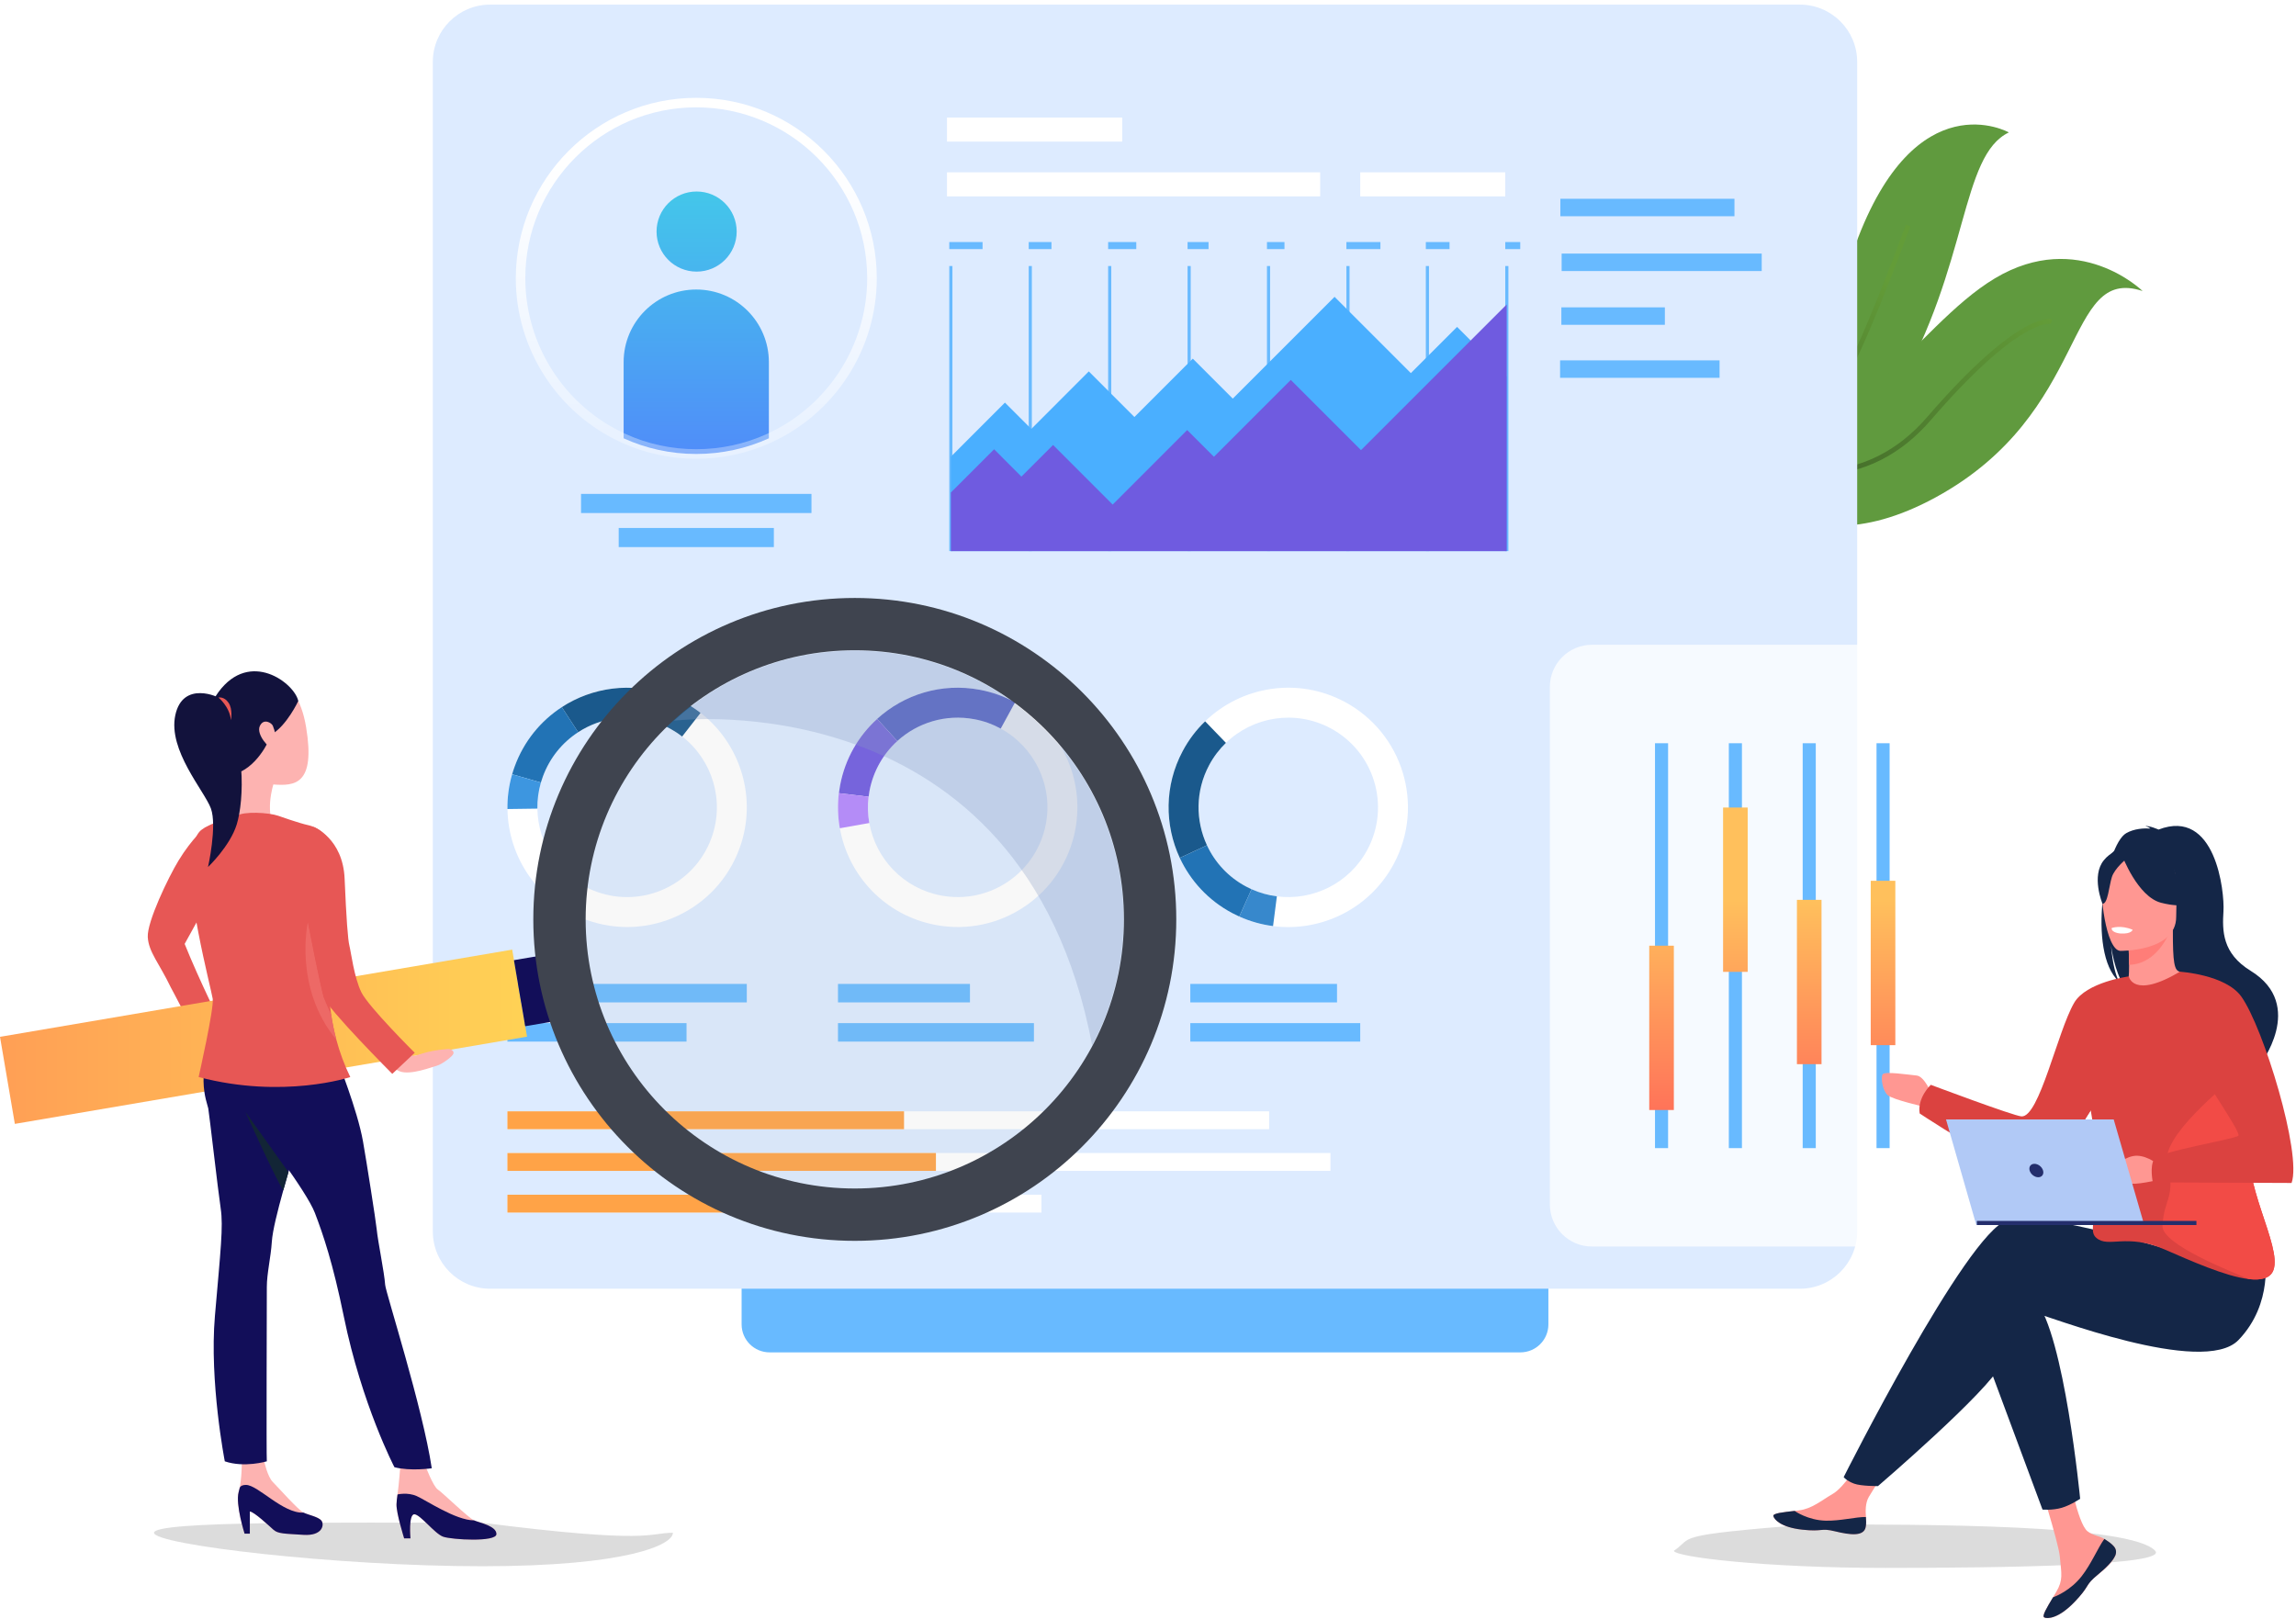 <svg fill="none" height="347" viewBox="0 0 492 347" width="492" xmlns="http://www.w3.org/2000/svg" xmlns:xlink="http://www.w3.org/1999/xlink"><filter id="a" color-interpolation-filters="sRGB" filterUnits="userSpaceOnUse" height="17.352" width="119.196" x="29" y="322.3"><feFlood flood-opacity="0" result="BackgroundImageFix"/><feBlend in="SourceGraphic" in2="BackgroundImageFix" mode="normal" result="shape"/><feGaussianBlur result="effect1_foregroundBlur" stdDeviation="2"/></filter><filter id="b" color-interpolation-filters="sRGB" filterUnits="userSpaceOnUse" height="17.326" width="111.304" x="354.696" y="322.685"><feFlood flood-opacity="0" result="BackgroundImageFix"/><feBlend in="SourceGraphic" in2="BackgroundImageFix" mode="normal" result="shape"/><feGaussianBlur result="effect1_foregroundBlur" stdDeviation="2"/></filter><linearGradient id="c"><stop offset=".005" stop-color="#3c6127"/><stop offset="1" stop-color="#639c38"/></linearGradient><linearGradient id="d" gradientUnits="userSpaceOnUse" x1="370.294" x2="401.278" xlink:href="#c" y1="107.561" y2="57.747"/><linearGradient id="e" gradientUnits="userSpaceOnUse" x1="375.449" x2="433.179" xlink:href="#c" y1="105.82" y2="60.134"/><linearGradient id="f"><stop offset="0" stop-color="#40d5e6"/><stop offset="1" stop-color="#57f"/></linearGradient><linearGradient id="g" gradientUnits="userSpaceOnUse" x1="149.275" x2="149.275" xlink:href="#f" y1="27.02" y2="118.91"/><linearGradient id="h" gradientUnits="userSpaceOnUse" x1="149.2" x2="149.2" xlink:href="#f" y1="27.02" y2="118.91"/><linearGradient id="i"><stop offset="0" stop-color="#ffc05c"/><stop offset="1" stop-color="#ff3857"/></linearGradient><linearGradient id="j" gradientUnits="userSpaceOnUse" x1="356.045" x2="356.045" xlink:href="#i" y1="192.965" y2="272.803"/><linearGradient id="k" gradientUnits="userSpaceOnUse" x1="371.867" x2="371.867" xlink:href="#i" y1="192.965" y2="272.804"/><linearGradient id="l" gradientUnits="userSpaceOnUse" x1="387.69" x2="387.69" xlink:href="#i" y1="192.964" y2="272.803"/><linearGradient id="m" gradientUnits="userSpaceOnUse" x1="403.513" x2="403.513" xlink:href="#i" y1="192.964" y2="272.805"/><linearGradient id="n" gradientUnits="userSpaceOnUse" x1="149.2" x2="149.2" y1="34.336" y2="125.189"><stop offset="0" stop-color="#fff"/><stop offset="1" stop-color="#fff" stop-opacity="0"/></linearGradient><linearGradient id="o" gradientUnits="userSpaceOnUse" x1=".002" x2="112.935" y1="222.179" y2="222.179"><stop offset="0" stop-color="#ff9f55"/><stop offset="1" stop-color="#ffd255"/></linearGradient><path d="m325.801 289.818h-160.886c-3.313 0-5.997-2.684-5.997-5.997v-18.63c0-3.313 2.684-5.997 5.997-5.997h160.886c3.313 0 5.997 2.684 5.997 5.997v18.63c0 3.313-2.684 5.997-5.997 5.997z" fill="#68baff"/><path d="m367.642 100.188c-.83-.288-1.285-.49-1.285-.49.42-.149.866-.332 1.338-.559 6.46-3.095 17.887-13.874 29.916-46.719 12.904-35.249 32.862-24.041 32.862-24.041-10.412 4.948-8.506 28.369-24.076 55.348-13.454 23.298-33.527 18.272-38.755 16.462z" fill="#609a3e"/><path d="m367.642 100.188c-.831-.288-1.286-.489-1.286-.489.42-.149.866-.332 1.338-.559 9.984-2.57 22.302-8.865 28.57-21.358 4.791-9.547 12.073-29.444 12.143-29.645l.962.35c-.079.201-7.37 20.16-12.187 29.759-6.487 12.904-19.268 19.355-29.54 21.943z" fill="url(#d)"/><path d="m414.736 106.614c-32.04 17.432-45.67-8.113-46.701-10.159-.044-.087-.061-.131-.061-.131.952.157 1.897.271 2.823.324 24.662 1.801 39.358-26.638 56.677-36.998 17.965-10.744 31.656 2.719 31.656 2.719-17.03-5.621-11.033 26.087-44.394 44.245z" fill="#609a3e"/><path d="m390.24 101.849c-8.016.332-15.78-2.15-22.205-5.394-.044-.087-.061-.131-.061-.131.953.157 1.897.271 2.823.324 5.797 2.623 12.511 4.476 19.4 4.188 8.864-.367 16.531-4.24 22.791-11.487 19.845-22.984 26.498-20.99 26.778-20.894l-.175.481-.157.489s-.009 0-.018-.009c-.385-.079-7.003-.997-25.659 20.597-6.443 7.475-14.363 11.453-23.517 11.837z" fill="url(#e)"/><path d="m385.686 276.181h-280.656c-6.784 0-12.283-5.499-12.283-12.283v-250.626c0-6.784 5.499-12.283 12.283-12.283h280.656c6.784 0 12.283 5.499 12.283 12.283v250.626c0 6.784-5.499 12.283-12.283 12.283z" fill="#ddebff"/><path d="m158.488 181.754c3.882-10.718.184-22.337-8.357-28.981-2.063-1.609-4.415-2.92-7.012-3.864-7.868-2.85-16.217-1.618-22.721 2.622-4.511 2.938-8.139 7.309-10.115 12.756-.192.542-.376 1.084-.533 1.634-.717 2.474-1.04 4.984-1.006 7.449.14 10.36 6.601 20.02 16.908 23.753 13.306 4.834 28.011-2.055 32.836-15.369zm-30.659 9.345c-7.737-2.797-12.571-10.045-12.676-17.808-.027-1.853.218-3.733.751-5.586.123-.411.254-.822.403-1.224 1.477-4.083 4.205-7.361 7.588-9.564 4.878-3.174 11.146-4.1 17.039-1.967 1.949.708 3.707 1.696 5.263 2.893 6.399 4.975 9.179 13.691 6.268 21.725-3.628 9.984-14.652 15.151-24.636 11.531z" fill="#fff"/><path d="m123.887 156.916-3.505-5.377c6.513-4.231 14.862-5.464 22.721-2.622 2.596.944 4.948 2.255 7.011 3.864l-3.943 5.062c-1.547-1.207-3.313-2.195-5.262-2.894-5.875-2.142-12.135-1.215-17.022 1.967z" fill="#1a598c"/><path d="m115.906 167.705-6.164-1.775c.158-.542.332-1.093.533-1.635 1.976-5.446 5.604-9.826 10.115-12.755l3.506 5.377c-3.383 2.203-6.102 5.472-7.588 9.564-.149.402-.28.813-.402 1.224z" fill="#2273b5"/><path d="m108.737 173.378c-.035-2.465.288-4.974 1.005-7.448l6.164 1.775c-.534 1.853-.778 3.733-.752 5.586z" fill="#3d96e0"/><path d="m230.422 177.767c2.107-11.199-3.41-22.074-12.904-27.258-2.299-1.259-4.826-2.177-7.544-2.684-8.218-1.548-16.261 1.014-22.014 6.233-3.986 3.619-6.862 8.515-7.938 14.215-.105.568-.192 1.137-.262 1.696-.306 2.562-.227 5.088.21 7.518 1.801 10.203 9.73 18.7 20.509 20.729 13.909 2.631 27.32-6.531 29.943-20.449zm-28.762 14.145c-8.087-1.521-14.023-7.894-15.378-15.544-.324-1.818-.385-3.715-.149-5.638.053-.429.114-.848.193-1.277.804-4.266 2.963-7.947 5.953-10.657 4.31-3.916 10.342-5.84 16.506-4.677 2.037.385 3.934 1.076 5.656 2.011 7.116 3.882 11.26 12.038 9.678 20.44-1.976 10.447-12.021 17.309-22.459 15.342z" fill="#fff"/><path d="m192.278 158.806-4.319-4.747c5.744-5.228 13.787-7.781 22.014-6.234 2.71.507 5.245 1.434 7.544 2.684l-3.077 5.63c-1.722-.944-3.619-1.635-5.656-2.01-6.173-1.154-12.196.76-16.506 4.677z" fill="#4b59c7"/><path d="m186.133 170.739-6.374-.761c.07-.568.158-1.128.263-1.696 1.075-5.7 3.951-10.596 7.938-14.215l4.318 4.747c-2.981 2.71-5.14 6.391-5.953 10.657-.079.42-.14.848-.192 1.268z" fill="#6f5be0"/><path d="m179.96 177.497c-.428-2.43-.515-4.957-.209-7.518l6.373.76c-.236 1.915-.166 3.812.148 5.639z" fill="#b487fe"/><path d="m288.104 150.387c-10.063-5.359-22.092-3.322-29.864 4.196-1.88 1.818-3.514 3.96-4.817 6.399-3.925 7.388-3.882 15.824-.612 22.87 2.264 4.879 6.085 9.092 11.208 11.811.507.271 1.023.525 1.538.761 2.352 1.058 4.791 1.731 7.239 2.046 10.272 1.32 20.754-3.716 25.904-13.394 6.644-12.51 1.905-28.036-10.596-34.689zm4.931 31.664c-3.865 7.265-11.715 11.033-19.417 10.045-1.836-.236-3.663-.743-5.429-1.529-.394-.175-.778-.368-1.154-.569-3.838-2.037-6.697-5.201-8.402-8.856-2.456-5.28-2.491-11.61.455-17.143.97-1.828 2.194-3.436 3.611-4.8 5.831-5.639 14.844-7.16 22.389-3.147 9.372 4.992 12.93 16.628 7.947 25.999z" fill="#fff"/><path d="m258.633 181.142-5.822 2.71c-3.27-7.046-3.322-15.483.612-22.87 1.293-2.439 2.928-4.581 4.817-6.399l4.458 4.615c-1.407 1.364-2.64 2.973-3.61 4.8-2.947 5.534-2.912 11.863-.455 17.144z" fill="#1a598c"/><path d="m268.188 190.567-2.631 5.857c-.516-.236-1.032-.489-1.539-.76-5.114-2.719-8.934-6.933-11.207-11.811l5.822-2.71c1.696 3.663 4.564 6.819 8.401 8.856.376.201.761.393 1.154.568z" fill="#2273b5"/><path d="m272.796 198.461c-2.448-.315-4.887-.988-7.239-2.046l2.631-5.857c1.766.795 3.593 1.302 5.429 1.53z" fill="#3788cc"/><g fill="#68baff"><path d="m160.028 210.858h-51.3v3.96h51.3z"/><path d="m147.116 219.26h-38.388v3.96h38.388z"/><path d="m207.849 210.858h-28.281v3.96h28.281z"/><path d="m221.557 219.26h-41.989v3.96h41.989z"/><path d="m286.503 210.858h-31.437v3.96h31.437z"/><path d="m291.478 219.26h-36.412v3.96h36.412z"/><path d="m371.669 42.598h-37.304v3.742h37.304z"/><path d="m377.511 54.344h-42.872v3.742h42.872z"/><path d="m356.757 65.866h-22.179v3.742h22.179z"/><path d="m368.478 77.226h-34.174v3.742h34.174z"/></g><path d="m271.956 238.161h-163.228v3.829h163.228z" fill="#fff"/><path d="m285.096 247.095h-176.368v3.829h176.368z" fill="#fff"/><path d="m223.165 256.03h-114.437v3.829h114.437z" fill="#fff"/><path d="m193.721 238.161h-84.993v3.829h84.993z" fill="#ffa347"/><path d="m200.558 247.095h-91.83v3.829h91.83z" fill="#ffa347"/><path d="m168.316 256.03h-59.588v3.829h59.588z" fill="#ffa347"/><path d="m165.825 113.145h-33.248v4.1h33.248z" fill="#68baff"/><path d="m173.885 105.845h-49.377v4.1h49.377z" fill="#68baff"/><path d="m149.275 58.208c4.741 0 8.585-3.844 8.585-8.585 0-4.741-3.844-8.585-8.585-8.585s-8.585 3.844-8.585 8.585c0 4.741 3.844 8.585 8.585 8.585z" fill="url(#g)"/><path d="m164.758 77.607v16.322c-4.739 2.159-10.01 3.357-15.562 3.357-5.551 0-10.823-1.198-15.561-3.357v-16.322c0-8.594 6.968-15.561 15.561-15.561 8.594 0 15.562 6.968 15.562 15.561z" fill="url(#h)"/><path d="m282.893 36.929h-79.966v5.158h79.966z" fill="#fff"/><path d="m322.557 36.929h-31.079v5.158h31.079z" fill="#fff"/><path d="m240.475 25.188h-37.548v5.158h37.548z" fill="#fff"/><g fill="#68baff"><path d="m204.09 57.01h-.673v61.092h.673z"/><path d="m221.111 57.01h-.673v61.091h.673z"/><path d="m238.132 57.01h-.673v61.091h.673z"/><path d="m255.154 57.01h-.673v61.091h.673z"/><path d="m272.166 57.01h-.673v61.091h.673z"/><path d="m289.187 57.01h-.673v61.091h.673z"/><path d="m306.209 57.01h-.673v61.091h.673z"/><path d="m323.23 57.01h-.673v61.091h.673z"/></g><path d="m203.757 97.872 11.584-11.592 5.648 5.647 12.326-12.335 9.774 9.774 12.511-12.51 8.567 8.568 21.812-21.812 16.348 16.348 9.906-9.905 10.656 10.657v37.391h-119.132z" fill="#4aafff"/><path d="m203.757 105.548 9.267-9.267 5.849 5.857 6.784-6.775 12.773 12.772 15.963-15.972 5.735 5.726 16.471-16.471 15.045 15.046 31.219-31.219v52.857h-119.106z" fill="#6f5be0"/><path d="m210.55 51.87h-7.134v1.512h7.134z" fill="#68baff"/><path d="m225.316 51.87h-4.878v1.512h4.878z" fill="#68baff"/><path d="m243.491 51.87h-6.032v1.512h6.032z" fill="#68baff"/><path d="m258.974 51.87h-4.493v1.512h4.493z" fill="#68baff"/><path d="m275.244 51.87h-3.751v1.512h3.751z" fill="#68baff"/><path d="m295.806 51.87h-7.291v1.512h7.291z" fill="#68baff"/><path d="m310.615 51.87h-5.079v1.512h5.079z" fill="#68baff"/><path d="m325.766 51.87h-3.209v1.512h3.209z" fill="#68baff"/><path d="m418.408 267.141h-77.265c-4.983 0-9.031-4.039-9.031-9.031v-110.905c0-4.983 4.039-9.031 9.031-9.031h77.265c4.983 0 9.031 4.039 9.031 9.031v110.905c0 4.992-4.039 9.031-9.031 9.031z" fill="#fff" opacity=".73"/><path d="m357.448 159.278h-2.806v86.768h2.806z" fill="#68baff"/><path d="m373.272 159.278h-2.807v86.768h2.807z" fill="#68baff"/><path d="m389.096 159.278h-2.807v86.768h2.807z" fill="#68baff"/><path d="m404.919 159.278h-2.807v86.768h2.807z" fill="#68baff"/><path d="m358.681 202.667h-5.272v35.214h5.272z" fill="url(#j)"/><path d="m374.504 173.057h-5.272v35.214h5.272z" fill="url(#k)"/><path d="m390.328 192.84h-5.272v35.214h5.272z" fill="url(#l)"/><path d="m406.143 188.758h-5.272v35.223h5.272z" fill="url(#m)"/><path d="m149.196 98.309c-5.577 0-10.954-1.163-15.981-3.445-13.786-6.268-22.686-20.09-22.686-35.223 0-21.323 17.345-38.676 38.676-38.676s38.676 17.345 38.676 38.676c0 15.133-8.908 28.963-22.686 35.223-5.045 2.282-10.421 3.445-15.999 3.445zm0-75.307c-20.195 0-36.63 16.436-36.63 36.63 0 14.338 8.436 27.433 21.488 33.37 4.765 2.168 9.853 3.261 15.142 3.261s10.377-1.102 15.142-3.261c13.061-5.936 21.489-19.032 21.489-33.37 0-20.195-16.427-36.63-36.631-36.63z" fill="url(#n)"/><g filter="url(#a)"><path d="m144.196 328.479c0 2.575-9.79 7.173-40.892 7.173-31.102 0-70.304-4.598-70.304-7.174 0-2.575 39.202-2.152 70.304-2.152 36.587 4.663 35.511 2.152 40.892 2.153z" fill="#c4c4c4" fill-opacity=".6"/></g><g filter="url(#b)"><path d="m358.696 332.331c0 1.321 19.588 3.68 45.21 3.68 25.621 0 60.906-.506 57.916-3.68-5.319-5.646-48.547-5.646-74.168-5.646-30.14 2.392-24.526 2.702-28.958 5.646z" fill="#c4c4c4" fill-opacity=".6"/></g><path d="m45.145 192.193s7.16-16.226-1.145-14.888c0 0-2.833 2.343-5.735 7.107-2.203 3.611-6.775 13.158-6.6 16.392.166 3.226 2.465 5.639 4.948 10.823 0 0 5.158 9.626 5.377 10.788l5.455-2.832s-4.616-9.206-7.877-17.301z" fill="#e75755"/><path d="m3.182 240.853 109.752-18.691-3.174-18.656-109.76 18.691z" fill="url(#o)"/><path d="m112.539 219.925 5.86-.998-2.413-14.16-5.861.999z" fill="#120e59"/><path d="m86.601 329.676h1.355s-.455-5.105.804-5.158c1.25-.052 4.354 4.153 6.207 4.808 1.853.647 11.356 1.198 11.409-.55.052-1.749-3.655-2.457-4.8-2.955-1.154-.499-6.758-5.954-7.754-6.609-1.005-.656-2.71-5.176-2.71-5.176l-5.307-.236s-.297 4.231-.621 6.469c-.122.831-.21 1.583-.218 2.099-.061 1.905 1.635 7.308 1.635 7.308z" fill="#fdb3b1"/><path d="m52.41 328.67h1.128v-4.756c.935.079 4.091 3.06 5.071 3.926.979.865 2.317.821 6.426 1.084 4.109.262 4.494-2.195 3.847-3.034s-2.754-1.206-3.847-1.731c-1.093-.525-5.412-5.394-6.566-6.548-1.154-1.154-1.853-4.45-1.853-4.45l-4.808.42s.035 3.016-.516 5.551c0 .009 0 .018-.009.018-.044.218-.096.428-.157.629-.699 2.649 1.285 8.891 1.285 8.891z" fill="#fdb3b1"/><path d="m70.175 220.973s1.818 4.293 1.976 5.377 4.415 11.356 5.639 18.289c.734 4.144 2.771 17.126 2.929 18.778.28 2.824 1.609 9.057 1.818 11.942.114 1.609 8.06 26.367 9.984 39.297 0 0-4.572.673-7.999-.227 0 0-6.976-13.358-10.849-32.303-2.334-11.409-4.397-17.494-6.198-22.197-1.801-4.703-12.038-18.009-13.105-19.504-1.067-1.495-7.763-9.757-1.425-18.718 6.338-8.96 17.231-.734 17.231-.734z" fill="#120e59"/><path d="m47.296 259.003c.577 3.855-.026 8.917-1.241 23.01-1.215 14.092 2.116 31.157 2.116 31.157 4.188 1.434 9.005 0 9.005 0-.114-.987 0-34.348 0-37.321 0-2.972.857-6.347 1.075-9.756.149-2.326 1.233-6.609 2.448-10.989.367-1.312.743-2.632 1.11-3.908.21-.717.411-1.416.603-2.098 1.714-5.945 4.021-28.902 4.021-28.902s-12.781-10.29-18.997-.604c-6.225 9.687-3.025 16.733-2.806 17.948.218 1.207 2.089 17.607 2.666 21.463z" fill="#120e59"/><path d="m52.594 238.3c.096.219 6.469 14.355 8.104 16.803.367-1.311.743-2.631 1.11-3.908 0 0-8.996-12.589-9.214-12.895z" fill="#122536"/><path d="m52.41 328.671h1.128v-4.756c.935.078 4.091 3.059 5.071 3.925.979.865 2.317.822 6.426 1.084s4.494-2.194 3.847-3.034c-.647-.839-2.754-1.206-3.847-1.731-4.397.237-9.765-5.944-12.335-5.936-1.373.009-1.355.77-1.399.91 0 .008 0 .017-.009.017-.044.219-.096.428-.157.63-.708 2.648 1.276 8.891 1.276 8.891z" fill="#120e59"/><path d="m86.601 329.675h1.355s-.455-5.105.804-5.158c1.25-.052 4.354 4.153 6.207 4.808 1.853.647 11.356 1.198 11.409-.55.052-1.749-3.655-2.457-4.8-2.955-3.925-.009-10.298-4.328-12.274-5.202s-4.118-.35-4.118-.35c-.122.831-.21 1.583-.218 2.099-.061 1.905 1.635 7.308 1.635 7.308z" fill="#120e59"/><path d="m58.897 167.077s-2.037 5.394-.455 9.564c0 0-7.475-.49-7.763-1.355-.28-.875.297-8.953-.726-11.348-1.032-2.387 8.943 3.139 8.943 3.139z" fill="#fdb3b1"/><path d="m59.614 174.822s4.415 1.574 6.417 2.011c1.993.437 6.172 2.413 5.831 9.861-.341 7.449-1.582 13.909-2.037 17.109s-.166 11.348.568 15.299c0 0-10.587 2.675-23.054 0 0 0 2.212-6.749 2.151-8.497-.052-1.749-7.361-16.121-7.702-18.386-.341-2.273-1.81-12.274 1.53-14.486 3.34-2.211 6.059-1.923 7.475-2.911 1.416-.988 6.758-.708 8.821 0z" fill="#e75755"/><path d="m42.566 230.809c18.097 4.799 32.495.017 32.495.017-1.311-2.701-2.282-5.394-2.981-7.999-.498-1.845-.857-3.637-1.11-5.368-1.469-9.861.446-17.406.446-17.406-2.089-17.188-28.098-22.319-30.178-16.873-2.081 5.447 4.039 28.867 4.345 30.869.315 2.011-3.016 16.76-3.016 16.76z" fill="#e75755"/><path d="m52.376 145.439c3.007-1.031 11.129-2.124 13.21 10.342 2.081 12.467-2.448 12.685-7.108 12.327-4.66-.358-11.942-8.769-12.502-11.33-.551-2.562-2.177-8.401 6.399-11.339z" fill="#fdb3b1"/><path d="m63.915 150.23s-2.483 5.307-5.735 7.16c0 0-2.037 5.639-6.452 7.921 0 0-11.715-7.764-4.922-16.987 6.801-9.232 16.339-1.879 17.109 1.906z" fill="#12123c"/><path d="m58.469 155.546c-.262-.647-2.019-1.705-2.806.078-.787 1.784 2.037 4.914 2.815 4.747.769-.174.988-2.36-.009-4.825z" fill="#fdb3b1"/><path d="m47.2 149.749c-.254-.402-8.017-3.995-9.634 3.515-1.617 7.509 6.251 16.234 7.623 19.985 1.373 3.75-.612 12.554-.612 12.554s4.73-4.477 6.163-9.154c1.574-5.149 2.098-18.114-3.541-26.9z" fill="#12123c"/><path d="m46.807 149.487s2.378 1.88 2.684 4.843c0 0 .446-2.316-.516-3.724-.953-1.407-2.168-1.119-2.168-1.119z" fill="#e75755"/><path d="m72.081 222.827c-.498-1.845-.857-3.637-1.11-5.368 0 0-1.189-2.535-1.591-3.75-.402-1.215-3.401-16.112-3.401-16.112s-3.173 13.987 6.102 25.23z" fill="#ed6966"/><path d="m85.404 223.692s2.334 2.316 3.086 2.552c.752.236 2.212-1.049 7.571-1.451.472-.035 1.294.385 1.101 1.014-.192.63-2.526 2.308-3.523 2.571-.997.253-5.709 2.124-7.999 1.206-2.299-.918-3.855-3.838-3.855-3.838z" fill="#fdb3b1"/><path d="m67.281 177.236s6.198 2.456 6.566 11.068c.367 8.611.699 13.104 1.04 14.433.341 1.329.979 6.671 2.535 9.888 1.512 3.121 11.444 12.991 11.444 12.991l-4.808 4.52s-13.839-13.892-14.678-16.427c-.839-2.535-4.301-20.212-4.572-23.194-.227-2.404-3.401-13.104 2.474-13.279z" fill="#e75755"/><path d="m183.17 257.027c33.136 0 59.998-26.862 59.998-59.999 0-33.136-26.862-59.998-59.998-59.998-33.137 0-59.999 26.862-59.999 59.998 0 33.137 26.862 59.999 59.999 59.999z" fill="#b8b8b8" opacity=".1"/><path d="m144.424 154.444s74.721-9.258 89.609 69.598c4.283-8.052 6.714-17.249 6.714-27.014 0-31.796-25.781-57.577-57.577-57.577-14.923 0-28.526 5.682-38.746 14.993z" fill="#869ac2" opacity=".3"/><path d="m183.17 128.147c-38.047 0-68.89 30.843-68.89 68.881 0 38.047 30.843 68.89 68.89 68.89s68.89-30.843 68.89-68.89c0-38.038-30.843-68.881-68.89-68.881zm0 126.554c-31.848 0-57.673-25.816-57.673-57.673 0-31.848 25.816-57.673 57.673-57.673 31.848 0 57.673 25.816 57.673 57.673s-25.825 57.673-57.673 57.673z" fill="#3f444f"/><path d="m452.969 331.386c.512.587.578 1.245.325 1.945 0 .003-.003.008-.006.011-.468 1.298-2.019 2.744-3.821 4.193-.229.185-.435.355-.614.512-.047.042-.094.083-.138.124-.036.033-.072.067-.107.097-1.681 1.548-1.047 1.904-4.067 5.044-3.441 3.582-5.81 3.645-6.485 3.32-.57-.278.589-2.176 1.87-4.312.064-.101.124-.206.188-.311.171-.284.341-.573.51-.857 1.504-2.567 1.118-3.774.76-7.598-.289-3.105-4.832-17.354-4.832-17.354l6.595-1.135s1.986 11.345 4.174 13.095c1.171.931 2.479.942 3.603 1.633.08.047.158.097.235.149.644.416 1.295.854 1.81 1.444z" fill="#ff9792"/><path d="m452.969 331.386c.512.587.578 1.245.325 1.945 0 .003-.003.008-.006.011-.575 1.295-2.085 2.736-3.826 4.179-.229.191-.427.361-.606.524-.047.041-.094.083-.138.124-.036.033-.072.066-.108.096-1.68 1.549-1.047 1.904-4.066 5.045-3.441 3.581-5.81 3.645-6.485 3.319-.571-.278.589-2.176 1.87-4.311.67-.245 3.783-1.51 6.136-4.521 2.071-2.645 3.454-6.042 4.865-8.009.08.047.157.097.234.149.639.421 1.29.859 1.805 1.449z" fill="#142647"/><path d="m399.794 327.267c-.407 2.036-3.308 1.697-6.551.904-3.243-.794-2.471.149-7.086-.361s-6.011-2.232-6.152-2.918c-.127-.608 2.154-.823 4.598-1.104.309-.036.617-.072.926-.111 2.76-.347 4.783-2.126 7.29-3.589 2.374-1.386 5.92-7.031 5.92-7.031l6.328.501s-3.319 5.045-4.603 7.235c-.755 1.289-.717 2.995-.62 4.312.047.713.094 1.443-.05 2.162z" fill="#ff9792"/><path d="m393.243 328.171c-3.243-.794-2.471.148-7.086-.361-4.615-.51-6.011-2.232-6.152-2.918-.127-.609 2.154-.824 4.598-1.105l.022.047s2.766 1.962 6.607 2.053c3.129.077 6.446-.821 8.606-.786.05.717.097 1.447-.049 2.166-.402 2.033-3.303 1.694-6.546.904z" fill="#142647"/><path d="m413.872 234.333s-1.507-3.695-3.165-3.844c-1.659-.151-6.935-.98-7.312-.226-.378.755 0 3.469 1.13 4.447 1.129.981 8.141 2.562 8.141 2.562z" fill="#ff9792"/><path d="m424.041 286.807 13.638 36.699s2.093.204 4.102-.374c1.848-.532 3.967-1.932 3.967-1.932s-3.383-35.236-9.585-42.565c-6.201-7.333-12.122 8.172-12.122 8.172z" fill="#142647"/><path d="m477.976 271.961s-39.185-13.249-47.923-10.431c-8.739 2.818-34.978 55.02-34.978 55.02s.592.788 2.21 1.394c1.504.565 5.143.529 5.143.529s23.679-20.296 26.498-26.216c2.818-5.921 3.945-11.558 6.766-10.996 2.818.565 36.363 13.814 43.976 5.921 7.612-7.893 5.62-18.147 5.62-18.147z" fill="#142647"/><path d="m454.032 210.325c-.625-1.292-1.325-3.587-1.667-7.678.053.405.758 5.565 2.741 8.486 8.15 5.35 23.768 23.213 23.459 26.599 0 0 5.502-9.331 5.596-9.386 0 0 10.149-12.905-1.879-20.296-6.114-3.758-6.083-8.579-5.827-12.767.256-4.19-1.667-22.219-13.913-17.503 0 0-1.964-.873-2.846-.741 0 0 .719.138 1.086.516-1.419-.083-3.449.022-5.144.983-4.49 2.548-8.507 25.437-1.606 31.787z" fill="#142647"/><path d="m455.589 211.4c-.042.019 3.934 2.083 6.926 1.265 2.813-.766 4.65-4.414 4.612-4.422-1.191-.237-1.535-1.874-1.51-8.907l-.54.105-9.056 1.793s.207 2.849.212 5.535c.009 2.254-.129 4.391-.644 4.631z" fill="#ff9792"/><path d="m456.021 201.234s.207 2.849.212 5.535c5.067-.144 7.745-4.764 8.844-7.326z" fill="#ff7d78"/><path d="m466.011 198.454s2.656-4.196 3.292-7.783c.455-2.562-.849-12.056-10.389-10.686 0 0-2.772.272-5.375 2.033-2.072 1.399-5.061 4.419-1.719 12.703l.868 2.799z" fill="#142647"/><path d="m454.33 203.776s11.987.199 11.995-7.27 1.562-12.472-6.091-12.913c-7.654-.441-9.144 2.405-9.753 4.899-.609 2.49.73 15.039 3.849 15.284z" fill="#ff9792"/><path d="m454.773 183.412s3.284 8.761 8.32 10.055c5.037 1.295 7.221-.055 7.221-.055s-3.862-3.069-4.664-8.427c0 0-8.4-5.744-10.877-1.573z" fill="#142647"/><path d="m455.586 184.123s-2.452 1.956-3.05 3.857c-.598 1.9-.865 5.815-2.008 5.683 0 0-2.474-5.953.305-9.323 2.951-3.573 4.753-.217 4.753-.217z" fill="#142647"/><path d="m482.282 243.65c1.182-4.959-2.84-14.58-7.039-22.544-3.81-7.219-7.764-13.076-8.119-12.864-10.047 5.962-10.954 1.006-10.954 1.006s-9.127 1.212-11.711 5.662c-3.574 6.151-7.466 24.61-11.293 24.337-1.755-.127-19.423-6.766-19.423-6.766s-2.942 2.758-2.38 6.141c0 0 8.722 5.84 16.1 9.568 3.901 1.973 7.427 3.35 9.086 2.959 3.361-.791 8.609-8.582 11.444-13.166.006-.011.011-.02.02-.031 3.62 20.492-1.304 25.156 1.19 27.319 2.631 2.281 6.391-1.085 14.659 2.499 5.425 2.353 12.951 5.755 18.018 6.347 2.658.312 4.639-.151 5.287-1.945 1.881-5.22-7.141-19.07-4.885-28.522z" fill="#db4240"/><path d="m456.994 199.251s-.223.947-2.584.801c0 0-1.981-.121-1.921-1.165.003 0 1.923-.741 4.505.364z" fill="#fff"/><path d="m487.169 272.167c-.647 1.793-2.628 2.256-5.287 1.945-3.507-1.529-18.656-7.397-18.486-11.376.251-5.887 2.912-6.074 1.033-13.342-1.509-5.835 12.489-16.687 14.723-19.045 4.199 7.964 4.315 8.342 3.133 13.298-2.259 9.455 6.763 23.305 4.884 28.52z" fill="#f24b46"/><path d="m447.996 237.983c-2.835 4.587-8.086 12.375-11.445 13.166-1.658.391-5.182-.989-9.086-2.959 2.849.735 5.615.713 8.301.454 2.912-.281 3.758-3.851 8.364-9.21 2.987-3.474 3.72-2.6 3.866-1.451z" fill="#db4240"/><path d="m462.03 249.254s-2.537-1.973-4.934-1.505c-2.397.472-3.571 2.113-3.477 2.866.094.752 1.364 2.865 3.196 3.052 1.832.188 7.047-1.127 7.047-1.127z" fill="#ff9792"/><path d="m467.124 208.243s9.769.6 13.152 5.32c4.761 6.639 13.031 33.751 10.775 39.953l-29.727-.124s-.721-3.367.282-4.995c1.002-1.628 17.29-4.259 18.042-5.011.752-.753-9.397-14.66-9.397-16.916 0-2.257-3.127-18.227-3.127-18.227z" fill="#db4240"/><path d="m452.938 239.904h-35.933l6.488 22.624h35.989z" fill="#b1c9f6"/><path d="m470.664 261.647h-47.047v.882h47.047z" fill="#242e6c"/><path d="m437.8 250.851c-.229-.797-1.058-1.441-1.852-1.441-.793 0-1.256.644-1.027 1.441.228.796 1.058 1.44 1.851 1.44.796-.002 1.256-.647 1.028-1.44z" fill="#242e6c"/></svg>